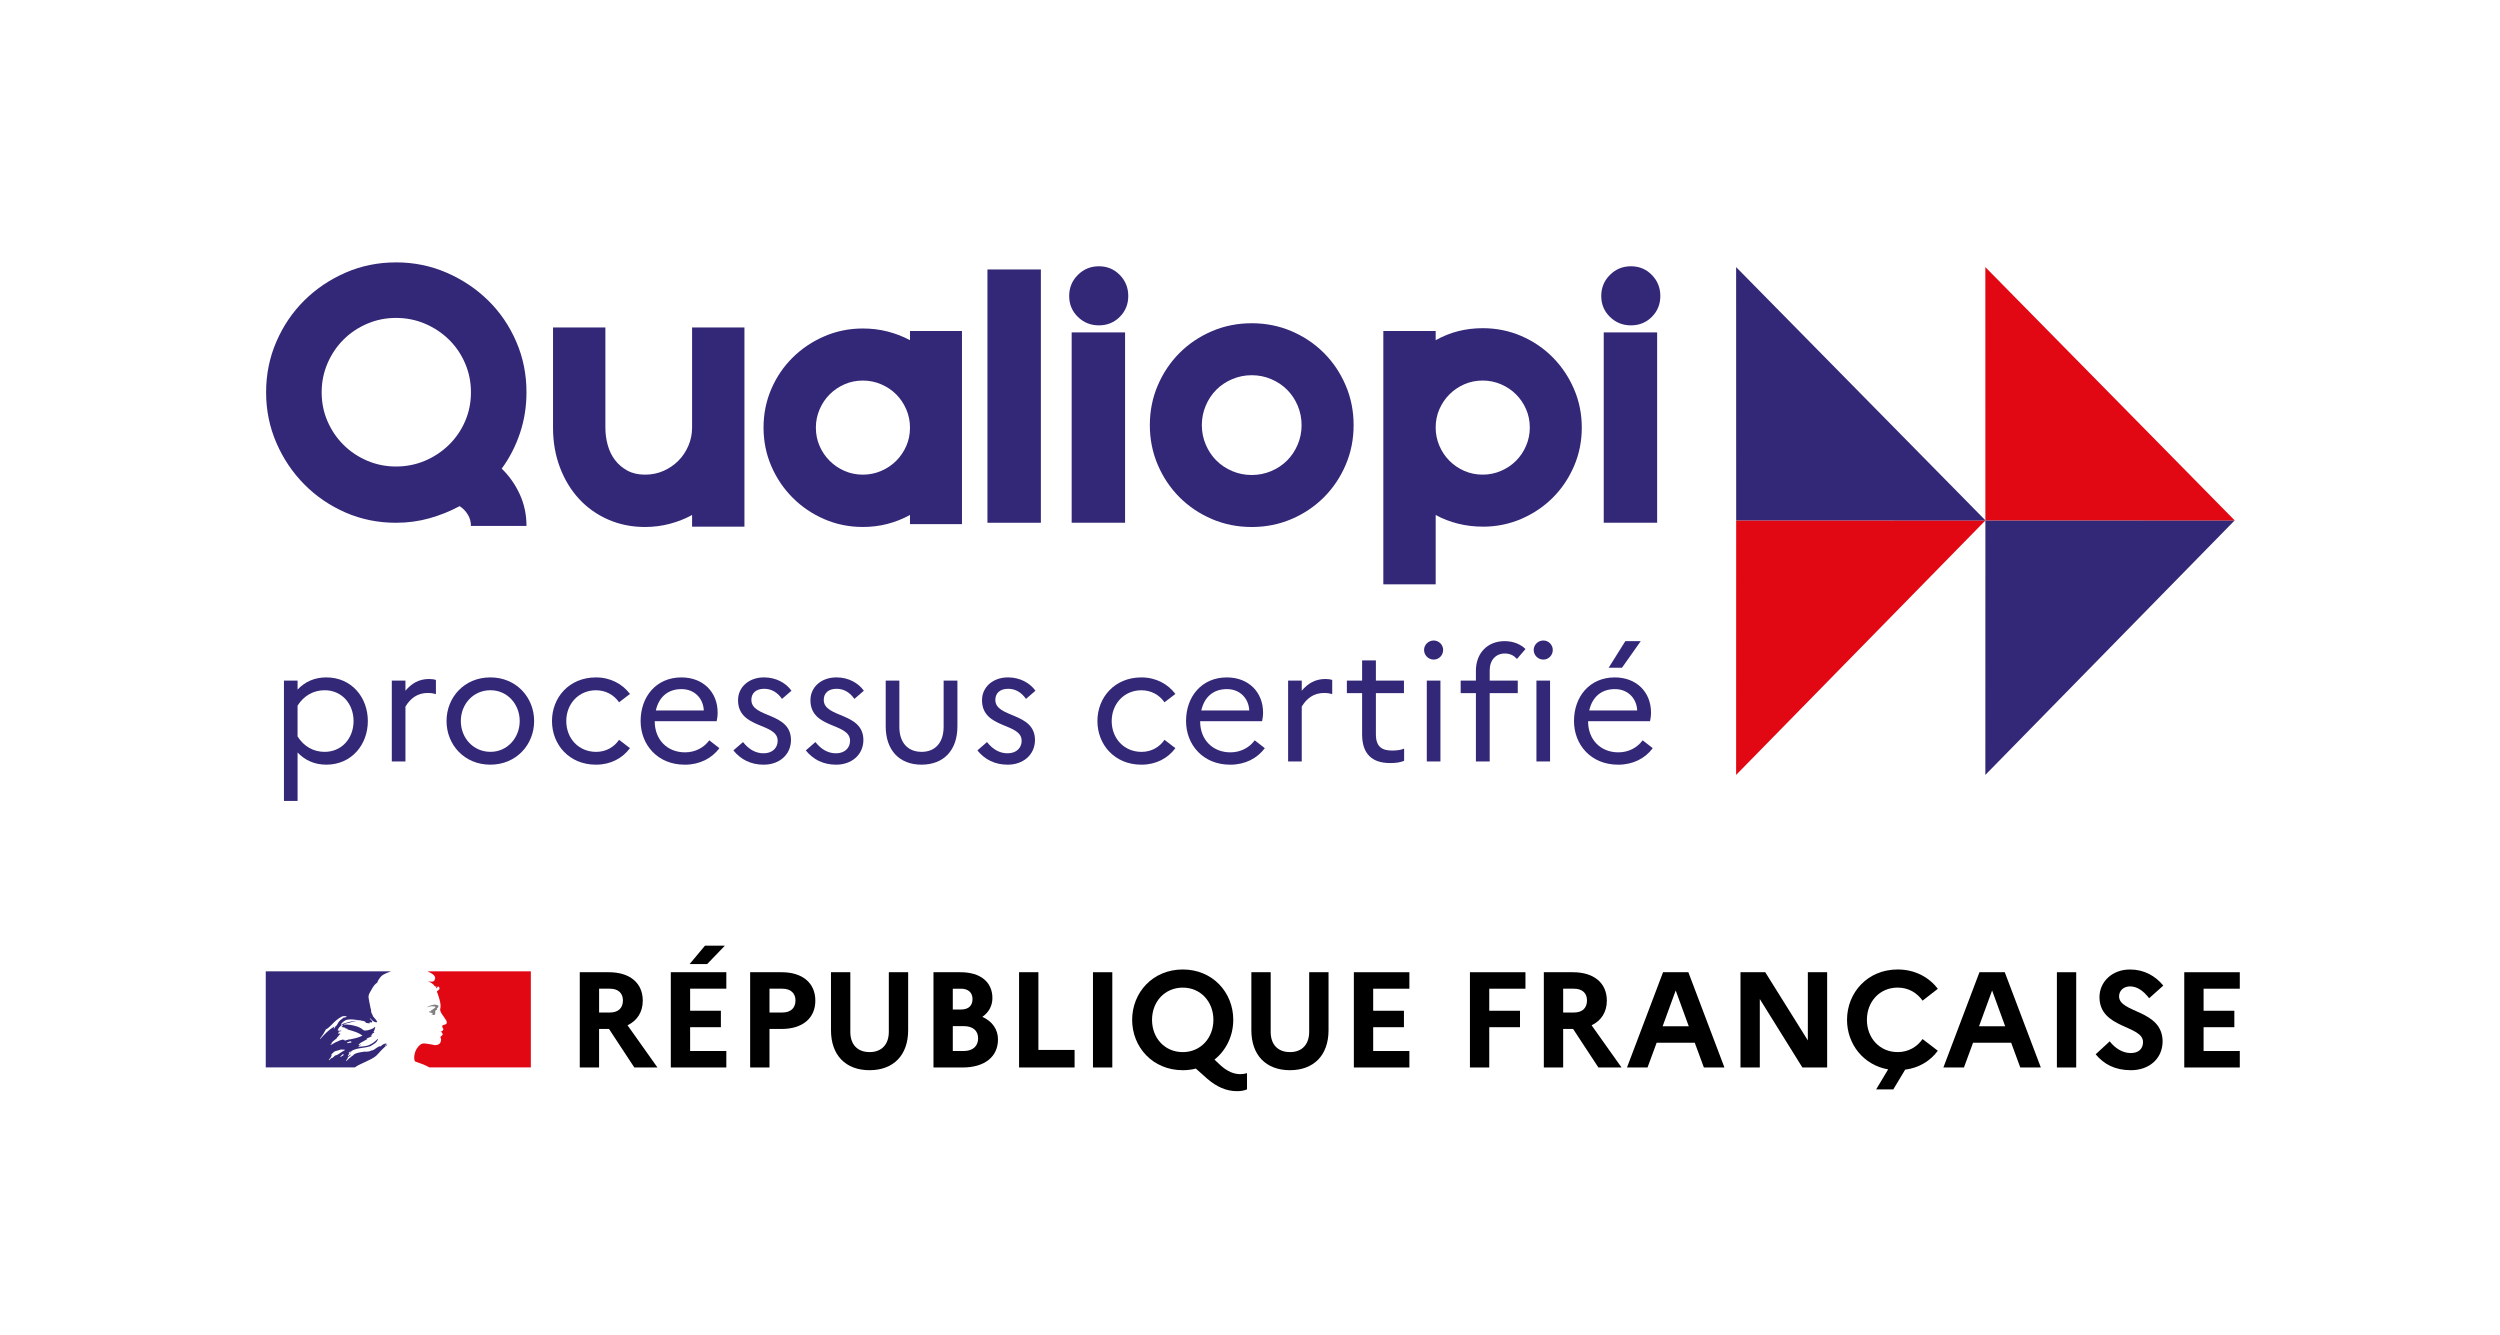 <?xml version="1.0" encoding="UTF-8"?>
<svg id="Texte_-_Vector" data-name="Texte - Vector" xmlns="http://www.w3.org/2000/svg" version="1.1" viewBox="0 0 151.932 81.109">
  <path d="M21.37,64.132s.003,0,.005-.002c.016-.008.03-.017.043-.027-.002-.001-.004-.001-.005-.002-.015.011-.028.021-.043.031" fill="#293173" stroke-width="0"/>
  <path d="M23.51,63.419s-.01.008-.016.012c.009-.001.016-.003.016-.012" fill="#293173" stroke-width="0"/>
  <rect x="16.113" y="16.245" width="119.706" height="30.957" fill="none" stroke-width="0"/>
  <path d="M23.519,63.437s-.01.007-.015.011c.008-.001.015-.003.015-.011" fill="#293173" stroke-width="0"/>
  <g>
    <path d="M17.256,41.362h.829v.546c.448-.478,1.034-.741,1.745-.741,1.541,0,2.525,1.219,2.525,2.652s-.985,2.652-2.525,2.652c-.712,0-1.297-.264-1.745-.741v2.944h-.829v-7.312ZM19.732,45.692c1.043,0,1.755-.829,1.755-1.872s-.712-1.872-1.755-1.872c-.682,0-1.268.331-1.648.936v1.872c.38.605.965.937,1.648.937Z" fill="#332878" stroke-width="0"/>
    <path d="M23.811,41.362h.829v.614c.361-.429.809-.712,1.433-.712.156,0,.302.02.419.059v.858c-.146-.039-.292-.068-.487-.068-.644,0-1.063.331-1.365.828v3.335h-.829v-4.914Z" fill="#332878" stroke-width="0"/>
    <path d="M32.461,43.819c0,1.434-1.082,2.652-2.662,2.652-1.589,0-2.662-1.219-2.662-2.652s1.073-2.652,2.662-2.652c1.58,0,2.662,1.219,2.662,2.652ZM31.584,43.819c0-1.023-.751-1.872-1.774-1.872-1.053,0-1.804.849-1.804,1.872s.751,1.872,1.804,1.872c1.024,0,1.774-.858,1.774-1.872Z" fill="#332878" stroke-width="0"/>
    <path d="M37.622,44.96l.663.507c-.458.614-1.17,1.005-2.067,1.005-1.628,0-2.672-1.219-2.672-2.652s1.043-2.652,2.672-2.652c.887,0,1.609.4,2.067,1.005l-.663.507c-.302-.439-.8-.731-1.404-.731-1.053,0-1.804.829-1.804,1.872,0,1.053.751,1.872,1.814,1.872.604,0,1.092-.293,1.394-.731Z" fill="#332878" stroke-width="0"/>
    <path d="M41.613,46.472c-1.658,0-2.681-1.219-2.681-2.652,0-1.492.956-2.652,2.477-2.652,1.336,0,2.204.907,2.204,2.136,0,.194-.029.39-.058.526h-3.764v.02c0,1.082.741,1.872,1.843,1.872.624,0,1.15-.293,1.472-.731l.614.477c-.458.614-1.19,1.005-2.106,1.005ZM39.857,43.176h2.915c-.029-.712-.546-1.297-1.355-1.297-.8,0-1.365.448-1.56,1.297Z" fill="#332878" stroke-width="0"/>
    <path d="M45.155,45.097c.341.429.751.683,1.248.683.546,0,.858-.332.858-.761,0-1.111-2.408-.702-2.408-2.467,0-.79.653-1.385,1.58-1.385.721,0,1.326.332,1.667.81l-.575.497c-.273-.39-.634-.614-1.082-.614-.507,0-.78.273-.78.673,0,1.121,2.408.731,2.408,2.447-.01.917-.741,1.492-1.658,1.492-.78,0-1.394-.312-1.843-.868l.585-.507Z" fill="#332878" stroke-width="0"/>
    <path d="M49.554,45.097c.341.429.751.683,1.248.683.546,0,.858-.332.858-.761,0-1.111-2.408-.702-2.408-2.467,0-.79.653-1.385,1.58-1.385.721,0,1.326.332,1.667.81l-.575.497c-.273-.39-.634-.614-1.082-.614-.507,0-.78.273-.78.673,0,1.121,2.409.731,2.409,2.447-.01.917-.741,1.492-1.658,1.492-.78,0-1.394-.312-1.843-.868l.585-.507Z" fill="#332878" stroke-width="0"/>
    <path d="M57.347,41.362h.838v2.778c0,1.473-.848,2.331-2.184,2.331-1.326,0-2.174-.858-2.174-2.331v-2.778h.829v2.808c0,.966.517,1.522,1.355,1.522.819,0,1.336-.556,1.336-1.522v-2.808Z" fill="#332878" stroke-width="0"/>
    <path d="M59.982,45.097c.341.429.751.683,1.248.683.546,0,.858-.332.858-.761,0-1.111-2.408-.702-2.408-2.467,0-.79.653-1.385,1.58-1.385.721,0,1.326.332,1.667.81l-.575.497c-.273-.39-.634-.614-1.082-.614-.507,0-.78.273-.78.673,0,1.121,2.409.731,2.409,2.447-.01.917-.741,1.492-1.658,1.492-.78,0-1.394-.312-1.843-.868l.585-.507Z" fill="#332878" stroke-width="0"/>
    <path d="M70.769,44.96l.663.507c-.458.614-1.17,1.005-2.067,1.005-1.628,0-2.672-1.219-2.672-2.652s1.043-2.652,2.672-2.652c.887,0,1.609.4,2.067,1.005l-.663.507c-.302-.439-.8-.731-1.404-.731-1.053,0-1.804.829-1.804,1.872,0,1.053.751,1.872,1.814,1.872.605,0,1.092-.293,1.394-.731Z" fill="#332878" stroke-width="0"/>
    <path d="M74.76,46.472c-1.658,0-2.681-1.219-2.681-2.652,0-1.492.956-2.652,2.477-2.652,1.336,0,2.204.907,2.204,2.136,0,.194-.029.39-.059.526h-3.764v.02c0,1.082.741,1.872,1.843,1.872.624,0,1.151-.293,1.473-.731l.614.477c-.458.614-1.19,1.005-2.106,1.005ZM73.005,43.176h2.915c-.029-.712-.546-1.297-1.355-1.297-.8,0-1.365.448-1.56,1.297Z" fill="#332878" stroke-width="0"/>
    <path d="M78.282,41.362h.829v.614c.361-.429.809-.712,1.433-.712.156,0,.302.02.419.059v.858c-.146-.039-.292-.068-.487-.068-.644,0-1.063.331-1.365.828v3.335h-.829v-4.914Z" fill="#332878" stroke-width="0"/>
    <path d="M82.779,42.123h-.926v-.761h.926v-1.229h.838v1.229h1.706v.761h-1.706v2.506c0,.77.39.984.985.984.322,0,.546-.039.731-.117v.741c-.234.098-.497.137-.848.137-1.092,0-1.706-.546-1.706-1.745v-2.506Z" fill="#332878" stroke-width="0"/>
    <path d="M86.544,39.5c0-.312.263-.575.585-.575s.575.263.575.575c0,.321-.253.585-.575.585s-.585-.264-.585-.585ZM86.71,41.362h.829v4.914h-.829v-4.914Z" fill="#332878" stroke-width="0"/>
    <path d="M89.695,41.362v-.604c0-1.053.692-1.794,1.745-1.794.546,0,.975.194,1.268.478l-.517.604c-.176-.195-.4-.331-.741-.331-.536,0-.917.39-.917,1.023v.624h1.706v.761h-1.706v4.153h-.838v-4.153h-.926v-.761h.926Z" fill="#332878" stroke-width="0"/>
    <path d="M93.207,39.5c0-.312.263-.575.585-.575s.575.263.575.575c0,.321-.254.585-.575.585s-.585-.264-.585-.585ZM93.373,41.362h.829v4.914h-.829v-4.914Z" fill="#332878" stroke-width="0"/>
    <path d="M98.337,46.472c-1.658,0-2.681-1.219-2.681-2.652,0-1.492.956-2.652,2.477-2.652,1.336,0,2.204.907,2.204,2.136,0,.194-.029.39-.059.526h-3.764v.02c0,1.082.741,1.872,1.843,1.872.624,0,1.15-.293,1.472-.731l.614.477c-.458.614-1.19,1.005-2.106,1.005ZM96.582,43.176h2.915c-.029-.712-.546-1.297-1.355-1.297-.8,0-1.365.448-1.56,1.297ZM97.762,40.582l1.014-1.618h.936l-1.141,1.618h-.809Z" fill="#332878" stroke-width="0"/>
  </g>
  <polygon points="105.512 31.625 120.663 31.626 105.509 47.093 105.512 31.625" fill="#e10814" stroke-width="0"/>
  <polygon points="105.512 31.625 120.667 31.63 105.509 16.233 105.512 31.625" fill="#332878" stroke-width="0"/>
  <polygon points="120.657 31.625 135.808 31.626 120.655 47.093 120.657 31.625" fill="#332878" stroke-width="0"/>
  <polygon points="120.657 31.625 135.812 31.63 120.655 16.233 120.657 31.625" fill="#e10814" stroke-width="0"/>
  <path d="M22.843,64.183c.062-.062.126-.13.188-.197h0c.117-.133.233-.26.368-.375.041-.039.081-.07.12-.097.011-.012.011-.032.021-.045-.054.022-.087.066-.144.089-.01,0-.021-.011-.01-.023.039-.029.079-.059.118-.089h-.009c-.01,0-.01-.01-.01-.021-.143-.021-.254.077-.353.166-.023.011-.044-.012-.055-.012-.165.056-.287.199-.453.266v-.024c-.066.024-.131.064-.198.078-.1.022-.188.012-.277.012-.133.013-.267.041-.401.071l-.012.003c-.071.019-.139.045-.205.082-.003.001-.006.002-.008.004-.006.008-.01.014-.015.021-.025.024-.045.05-.076.065-.067.035-.123.095-.183.145-.005.004-.011.005-.018.006-.059.056-.118.114-.177.17-.005.004-.022.006-.035.004h.001s.004-.008.006-.012c.009-.017.02-.031.029-.046.01-.019.022-.035.033-.053.013-.022.03-.045.047-.066.004-.006.003-.012,0-.014-.004-.005-.01-.007-.017-.007.056-.053.122-.099.186-.138v-.002c-.009.003-.019-.003-.013-.011.007-.011.013-.022.017-.03.003-.003.004-.007.004-.01l-.008-.01c-.019.013-.037.023-.053.037-.026.023-.046.072-.086.072-.002,0-.01,0-.017-.003-.005-.001-.009-.002-.011-.004l.002-.002s.001-.002.001-.003c0,0,0-.002,0-.003.002-.004.003-.007.006-.011.002-.002.004-.006.006-.01,0-.002.003-.005.004-.007.002-.004.004-.009.008-.014.002-.003.004-.007.006-.011.005-.009.009-.016.014-.023.002-.004.004-.008.007-.012.004-.008.007-.014.011-.022.006-.008-.001-.016-.008-.019.021-.026.046-.049.075-.065h-.003c.042-.022.086-.048.127-.072.005-.004.012-.011.019-.015-.064.021-.12.05-.175.087,0,0-.015.006-.018.01,0,0-.013.005-.028-.01-.002-.002-.003-.005-.003-.009.011-.022.045-.033.067-.055.011,0,.021,0,.021.011.353-.275.838-.21,1.246-.354.034-.021.067-.044.1-.065.056-.022.1-.077.166-.11.088-.066.154-.144.187-.254,0-.012-.01-.022-.01-.022-.144.154-.31.276-.487.364-.231.121-.485.1-.728.133.012-.023.033-.023.056-.023,0-.032.021-.044.043-.066h.034c.01,0,.01-.022.022-.022.023,0,.055-.012.044-.012-.033-.044-.1.033-.155,0,.022-.021.012-.056.033-.065h.045c0-.023.021-.045.021-.045.167-.099.321-.177.475-.265-.033,0-.055.033-.088.011.022,0,0-.033.022-.033.122-.033.22-.099.342-.144-.044,0-.077.033-.122,0,.023-.011.034-.032.067-.032v-.033c0-.012.011-.012.022-.012-.011,0-.022-.011-.022-.011.011-.023.044-.011.066-.033-.011,0-.033,0-.033-.011.033-.044.089-.055.143-.066-.01-.022-.043,0-.043-.022,0-.01.01-.01.022-.01h-.022c-.023-.011-.011-.034-.011-.044.065-.077.065-.178.098-.266-.01,0-.021,0-.021-.012-.11.122-.287.166-.453.21h-.055c-.056.022-.133.022-.187-.01-.045-.023-.067-.056-.111-.089-.089-.055-.176-.1-.276-.133-.275-.088-.562-.133-.849-.121.121-.066.255-.072.385-.111.189-.054.364-.121.564-.109-.034-.012-.078,0-.111,0-.155-.012-.309.032-.474.065-.11.023-.209.067-.32.089-.066.022-.099.088-.176.078v-.034c.11-.133.243-.264.418-.275.199-.033.386,0,.584.022.144.011.276.044.419.078.056,0,.067.087.111.099.066.022.132,0,.199.045,0-.022-.012-.045,0-.066.044-.044.099.01.143-.011.088-.057-.078-.154-.122-.232,0-.011.012-.022.012-.022.088.077.154.165.265.221.054.021.187.054.165-.011-.055-.122-.165-.221-.254-.332v-.044c-.022,0-.022-.011-.033-.022v-.045c-.044-.022-.033-.065-.055-.099-.033-.057-.011-.133-.033-.199-.023-.066-.033-.121-.044-.188-.033-.188-.077-.353-.1-.529-.021-.21.121-.375.221-.563.077-.131.166-.264.31-.353.033-.133.121-.242.207-.353.09-.107.237-.173.342-.22.155-.069.293-.112.293-.112h-7.621v5.838h5.411c.21-.15.42-.222.713-.367.139-.067.456-.213.563-.32M21.146,63.392c-.023,0-.066.012-.055-.011.009-.056.089-.056.132-.077.021-.011.055-.033.078-.022.021.034.054.022.077.044-.067.066-.154.033-.232.066M19.457,63.149s-.011-.012-.011-.022c.144-.186.254-.364.354-.561.142-.079.262-.191.375-.311.186-.197.386-.374.618-.484.088-.034.198-.023.286.01-.032.044-.088.034-.132.067-.011,0-.021,0-.034-.011.013-.013.013-.022.013-.033-.112.121-.266.177-.354.318-.066.111-.11.254-.254.287-.044.012.011-.033-.01-.021-.343.209-.585.463-.851.762M20.373,62.421c-.011.022-.022.024-.033.045-.011.02-.022.032-.044.043-.011,0-.022,0-.022-.011.011-.044.044-.089.088-.099.011,0,.011.01.011.021M20.886,64.073c-.005.014-.017.023-.028.033.014.003.025.008.014.018-.024.023-.049.047-.083.058-.003.001-.009.002-.017.003-.013.012-.026.025-.041.038-.012.012-.073.003-.054-.013.027-.025.053-.053.081-.077.015-.016.031-.028.046-.044.007-.01.014-.019.023-.024.01-.007.068-.012.059.009M20.689,63.983s-.002.001-.003.002c-.041.028-.082.059-.125.083-.047.028-.097.048-.146.072,0-.001,0-.002-.002-.003-.003-.005-.011-.008-.019-.004-.041.022-.077.052-.11.084-.006.005-.011.01-.015.015h0s-.001.002-.001.002c-.005.005-.011.011-.016.015l-.002.002s0,.002,0,.002c-.008.008-.016.016-.023.025-.006.006-.008.01-.015.016-.007.004-.026.004-.024-.009v-.002c-.007.003-.013.007-.02.011-.006.002-.012.006-.018.01-.002,0-.004-.002-.006,0-.003,0-.006,0-.008.002-.014.011-.028.021-.04.034-.024.021-.045.043-.065.066,0,.001-.002.001-.002.001,0,0,0,.003-.002.004l-.004.005s-.002.002-.003.004v.002s-.005.008-.008.011h0s-.006.005-.01.005c-.001-.002-.003-.004-.004-.006l-.003-.006c-.004-.006-.007-.013-.01-.019h0s-.002-.004-.003-.005c.012-.013.024-.027.035-.041l.003-.002s.007-.009.011-.014l.018-.024s.005-.005.007-.008c.012-.017.024-.032.035-.047,0,0,0-.001.002-.001.001-.003.003-.005.004-.008.006-.008.01-.016.015-.023.004-.007.008-.014.012-.021v-.002l.002-.002.002-.004c.004-.01.008-.017.011-.026,0-.001.001-.002.001-.003.001-.002.002-.006.002-.008.002-.004.003-.008.004-.013v-.002s.003-.01.004-.016c0-.003-.001-.005-.002-.008.012-.021.028-.04.044-.061-.002.001-.004.002-.004.002-.016.013-.027.026-.042.038-.011.008-.034-.006-.02-.017.01-.009.018-.017.025-.023.001,0,.001-.001.001-.001.019-.019.036-.041.057-.057.013-.009.023-.018.034-.025l.005-.005c.008-.01.016-.019.024-.028t0-.002c.106-.101.285-.096.423-.161.056-.021.121.011.176,0,.034,0,.067,0,.101.023-.101.053-.192.115-.282.172M20.914,63.215c-.01-.011.034,0,.045-.021h-.089c-.01,0-.01-.012-.01-.023-.055.012-.122.033-.176.044-.078.022-.144.078-.232.101-.122.043-.222.143-.353.186-.011,0-.011-.011-.011-.021.011-.035.055-.045.077-.078,0-.012,0-.023-.012-.023.089-.121.21-.186.321-.287v-.032c.033-.045.088-.067.11-.121.011-.034.056-.078.11-.101-.01-.011-.033-.011-.033-.032-.044,0-.088.021-.132-.012.021-.02.044-.031.07-.039-.01-.002-.019-.007-.026-.017-.011-.021.022-.046.055-.054.045-.012.1-.012.133-.045-.077-.012-.166.021-.243-.022.055-.143.142-.264.276-.331.011,0,.033,0,.033.012,0,.056-.033.1-.089.109.089.024.176.024.266.067-.012.022-.033.01-.045.01.056.034.121.012.177.056-.035.033-.067,0-.099,0,.342.1.706.178.993.398-.243.121-.497.176-.761.23-.034,0-.056,0-.088-.011,0,.011,0,.034-.012.034-.044,0-.077,0-.11.021-.043.022-.11.033-.144,0" fill="#332878" stroke-width="0"/>
  <path d="M32.261,59.032h-6.281s.012.002.059.027c.051.027.118.062.16.084.08.043.159.096.21.178.022.031.055.099.033.143-.023.055-.033.143-.088.166-.067.033-.155.033-.233.022-.044,0-.087-.012-.131-.022.165.066.319.143.429.298.012.022.056.033.1.033.011,0,.011.022.011.033-.022.021-.044.032-.034.065h.034c.055-.022.045-.132.122-.099.054.033.077.109.044.166-.044.044-.089.077-.133.109-.011.022-.011.056,0,.077.033.044.044.088.055.132.034.078.044.166.078.243.044.166.088.331.077.497,0,.088-.044.165-.011.254.022.088.077.154.121.231.044.066.089.11.121.176.067.111.189.221.133.354-.033.077-.154.065-.231.109-.067.056-.013.144.021.199.056.099-.066.166-.143.198.022.032.066.021.077.045.011.054.066.088.032.143-.043.066-.175.099-.109.197.044.078.015.164-.011.244-.033.1-.121.144-.198.165-.067.022-.144.022-.21.011-.023-.011-.044-.021-.067-.021-.187-.023-.375-.077-.562-.077-.056.011-.111.023-.156.044-.049.037-.093.076-.131.118l-.002.002c-.008.009-.017.017-.024.026-.005.006-.01.011-.014.017-.003.004-.006.008-.01.012-.032.04-.061.083-.087.126-.002.004-.003.006-.005.01-.003.004-.005.01-.009.016-.035.066-.064.135-.084.202-.074.253-.041.47.011.522.016.014.364.122.607.23.115.052.194.091.261.132h6.167v-5.838Z" fill="#e10814" stroke-width="0"/>
  <path d="M26.355,61.162c.044.011.11.011.11.033-.022.088-.154.11-.22.198h-.034c-.033.023-.022.078-.055.078-.033-.012-.067,0-.099.01.044.045.099.077.165.067.011,0,.033.021.033.044,0,0,.011,0,.023-.011.011,0,.021,0,.021.011v.044c-.033.044-.088.022-.131.033.087.022.176.022.253,0,.066-.022,0-.133.044-.189-.022,0,0-.032-.022-.032.022-.022.044-.056.066-.066.023,0,.056-.011.067-.034,0-.021-.044-.032-.034-.054.067-.044.121-.11.099-.177-.011-.033-.099-.033-.154-.056-.055-.021-.121,0-.188.012-.054,0-.11.033-.165.044-.077.021-.143.066-.21.109.077-.032.155-.043.244-.065.065,0,.122-.017.187,0" fill="gray" stroke-width="0"/>
  <g>
    <path d="M35.234,59.085h1.77c1.274,0,2.059.653,2.059,1.728,0,.694-.339,1.216-.926,1.497l1.819,2.564h-1.406l-1.538-2.341h-.604v2.341h-1.174v-5.789ZM36.409,60.086v1.447h.662c.496,0,.786-.265.786-.736,0-.439-.289-.711-.786-.711h-.662Z" fill="#000" stroke-width="0"/>
    <path d="M40.767,59.085h3.374v1.001h-2.2v1.34h1.869v1h-1.869v1.447h2.2v1.001h-3.374v-5.789ZM41.909,58.589l.934-1.117h1.208l-1.075,1.117h-1.067Z" fill="#000" stroke-width="0"/>
    <path d="M45.589,59.085h1.91c1.274,0,2.051.653,2.051,1.728,0,1.066-.778,1.72-2.051,1.72h-.736v2.341h-1.175v-5.789ZM46.764,60.086v1.447h.786c.496,0,.794-.265.794-.736,0-.439-.298-.711-.794-.711h-.786Z" fill="#000" stroke-width="0"/>
    <path d="M54.017,59.085h1.174v3.523c0,1.521-.893,2.431-2.349,2.431-1.447,0-2.341-.909-2.341-2.431v-3.523h1.175v3.622c0,.777.438,1.232,1.174,1.232.72,0,1.166-.455,1.166-1.232v-3.622Z" fill="#000" stroke-width="0"/>
    <path d="M56.73,59.085h1.646c1.207,0,1.935.596,1.935,1.571,0,.463-.215.868-.612,1.142.612.272.951.769.951,1.372,0,1.059-.819,1.704-2.15,1.704h-1.77v-5.789ZM57.904,60.086v1.265h.496c.447,0,.703-.223.703-.637,0-.389-.256-.628-.703-.628h-.496ZM57.904,62.36v1.513h.662c.546,0,.877-.289.877-.769s-.331-.744-.877-.744h-.662Z" fill="#000" stroke-width="0"/>
    <path d="M61.932,59.085h1.174v4.723h2.2v1.066h-3.374v-5.789Z" fill="#000" stroke-width="0"/>
    <path d="M66.423,59.085h1.175v5.789h-1.175v-5.789Z" fill="#000" stroke-width="0"/>
    <path d="M75.371,65.279c.124,0,.289-.017.413-.066v.992c-.19.075-.356.108-.612.108-.645,0-1.241-.265-1.811-.762l-.686-.611c-.248.066-.513.099-.794.099-1.828,0-3.077-1.405-3.077-3.06s1.249-3.061,3.077-3.061,3.068,1.406,3.068,3.061c0,.968-.43,1.853-1.141,2.415l.347.331c.447.405.844.554,1.216.554ZM73.742,61.98c0-1.108-.777-1.96-1.861-1.96-1.092,0-1.869.852-1.869,1.96s.777,1.96,1.869,1.96c1.083,0,1.861-.852,1.861-1.96Z" fill="#000" stroke-width="0"/>
    <path d="M79.565,59.085h1.174v3.523c0,1.521-.893,2.431-2.349,2.431-1.447,0-2.341-.909-2.341-2.431v-3.523h1.174v3.622c0,.777.438,1.232,1.174,1.232.72,0,1.166-.455,1.166-1.232v-3.622Z" fill="#000" stroke-width="0"/>
    <path d="M82.278,59.085h3.374v1.001h-2.2v1.34h1.869v1h-1.869v1.447h2.2v1.001h-3.374v-5.789Z" fill="#000" stroke-width="0"/>
    <path d="M89.332,59.085h3.374v1.001h-2.2v1.34h1.869v1h-1.869v2.448h-1.174v-5.789Z" fill="#000" stroke-width="0"/>
    <path d="M93.823,59.085h1.77c1.274,0,2.059.653,2.059,1.728,0,.694-.339,1.216-.926,1.497l1.82,2.564h-1.406l-1.538-2.341h-.604v2.341h-1.175v-5.789ZM94.998,60.086v1.447h.662c.496,0,.786-.265.786-.736,0-.439-.289-.711-.786-.711h-.662Z" fill="#000" stroke-width="0"/>
    <path d="M101.068,59.085h1.538l2.192,5.789h-1.249l-.554-1.505h-2.316l-.554,1.505h-1.249l2.192-5.789ZM102.631,62.368l-.794-2.175-.794,2.175h1.588Z" fill="#000" stroke-width="0"/>
    <path d="M105.774,59.085h1.505l2.588,4.144v-4.144h1.174v5.789h-1.505l-2.588-4.16v4.16h-1.174v-5.789Z" fill="#000" stroke-width="0"/>
    <path d="M116.84,63.146l.926.711c-.447.612-1.141,1.042-1.985,1.15l-.72,1.198h-1.042l.728-1.215c-1.505-.265-2.498-1.539-2.498-3.011,0-1.654,1.249-3.061,3.077-3.061,1.05,0,1.911.472,2.44,1.175l-.926.72c-.331-.472-.852-.794-1.514-.794-1.092,0-1.869.852-1.869,1.96s.777,1.96,1.869,1.96c.662,0,1.183-.322,1.514-.794Z" fill="#000" stroke-width="0"/>
    <path d="M120.297,59.085h1.538l2.192,5.789h-1.249l-.554-1.505h-2.316l-.554,1.505h-1.249l2.192-5.789ZM121.86,62.368l-.794-2.175-.794,2.175h1.588Z" fill="#000" stroke-width="0"/>
    <path d="M125.003,59.085h1.174v5.789h-1.174v-5.789Z" fill="#000" stroke-width="0"/>
    <path d="M128.212,63.286c.347.446.811.711,1.282.711.463,0,.744-.248.744-.67,0-1.033-2.647-.802-2.647-2.728,0-.918.753-1.68,1.853-1.68.868,0,1.538.39,2.026.977l-.86.769c-.339-.438-.72-.719-1.158-.719-.405,0-.67.265-.67.603,0,1.033,2.646.794,2.646,2.754-.016,1.075-.86,1.736-1.919,1.736-.976,0-1.638-.355-2.15-.967l.852-.786Z" fill="#000" stroke-width="0"/>
    <path d="M132.744,59.085h3.374v1.001h-2.2v1.34h1.869v1h-1.869v1.447h2.2v1.001h-3.374v-5.789Z" fill="#000" stroke-width="0"/>
  </g>
  <g>
    <path d="M24.063,15.945c1.089,0,2.114.208,3.075.624.96.416,1.802.978,2.526,1.688.724.709,1.294,1.545,1.709,2.505.416.96.623,1.985.623,3.074,0,.875-.133,1.706-.398,2.494-.265.788-.634,1.505-1.107,2.15.459.444.824.964,1.097,1.559.272.595.408,1.236.408,1.924h-3.376c0-.258-.064-.49-.193-.698-.129-.208-.294-.377-.494-.506-.588.316-1.204.562-1.849.742-.645.179-1.319.269-2.021.269-1.09,0-2.111-.208-3.064-.623-.953-.416-1.788-.985-2.505-1.71-.717-.724-1.283-1.566-1.698-2.526-.416-.96-.624-1.984-.624-3.074s.208-2.114.624-3.074c.416-.96.981-1.796,1.698-2.505.717-.71,1.551-1.271,2.505-1.688.953-.416,1.974-.624,3.064-.624ZM19.548,23.836c0,.631.118,1.219.355,1.763.237.545.559,1.022.968,1.43.408.409.889.731,1.44.968.552.236,1.136.354,1.752.354.631,0,1.222-.118,1.774-.354.552-.236,1.035-.559,1.451-.968.416-.408.742-.885.978-1.43.236-.544.355-1.132.355-1.763,0-.616-.118-1.2-.355-1.752-.236-.552-.563-1.032-.978-1.44-.416-.409-.9-.731-1.451-.968-.552-.236-1.143-.355-1.774-.355-.616,0-1.201.118-1.752.355-.552.236-1.032.559-1.44.968-.409.408-.731.889-.968,1.44-.236.552-.355,1.136-.355,1.752Z" fill="#332878" stroke-width="0"/>
    <path d="M39.199,32.027c-.803,0-1.548-.15-2.236-.451s-1.279-.721-1.774-1.258-.881-1.175-1.161-1.914c-.279-.737-.419-1.544-.419-2.418v-6.085h3.182v6.085c0,.358.046.709.14,1.053.093.345.24.649.441.914.201.266.452.48.753.646.301.165.659.247,1.075.247.401,0,.774-.075,1.118-.226s.645-.356.903-.613.462-.562.613-.913c.15-.352.226-.721.226-1.107v-6.085h3.182v12.104h-3.182v-.709c-.416.229-.867.408-1.355.537-.488.129-.989.193-1.505.193Z" fill="#332878" stroke-width="0"/>
    <path d="M55.302,20.116h3.16v11.739h-3.16v-.559c-.889.486-1.842.73-2.859.73-.832,0-1.613-.157-2.343-.473-.731-.315-1.373-.749-1.924-1.301s-.986-1.193-1.301-1.925c-.315-.73-.473-1.512-.473-2.343s.158-1.613.473-2.344c.315-.731.749-1.369,1.301-1.913.552-.545,1.193-.975,1.924-1.29.731-.315,1.512-.474,2.343-.474.516,0,1.014.061,1.494.183.48.122.935.298,1.365.527v-.56ZM52.443,28.846c.387,0,.756-.075,1.107-.226.351-.15.656-.356.914-.613.258-.258.462-.559.613-.902.15-.345.226-.717.226-1.118,0-.388-.075-.756-.226-1.107-.151-.352-.355-.656-.613-.914-.258-.258-.563-.462-.914-.612-.351-.15-.72-.226-1.107-.226-.401,0-.774.075-1.118.226s-.645.354-.903.612c-.258.258-.462.562-.613.914-.151.351-.226.72-.226,1.107,0,.401.075.773.226,1.118.15.344.355.645.613.902.258.258.559.463.903.613s.717.226,1.118.226Z" fill="#332878" stroke-width="0"/>
    <path d="M63.257,16.376v15.394h-3.247v-15.394h3.247Z" fill="#332878" stroke-width="0"/>
    <path d="M66.783,16.182c.502,0,.925.176,1.269.527.344.352.516.777.516,1.279s-.172.924-.516,1.269c-.344.344-.767.516-1.269.516s-.928-.172-1.279-.516c-.352-.345-.527-.767-.527-1.269s.175-.928.527-1.279c.351-.352.777-.527,1.279-.527ZM67.922,20.202h.452v11.567h-3.246v-11.567h2.795Z" fill="#332878" stroke-width="0"/>
    <path d="M76.071,19.644c.86,0,1.666.161,2.419.483.753.323,1.408.764,1.967,1.322.559.559,1,1.215,1.322,1.968.323.752.484,1.559.484,2.419s-.161,1.666-.484,2.418c-.322.753-.763,1.408-1.322,1.968-.559.559-1.215,1-1.967,1.322s-1.559.483-2.419.483-1.666-.161-2.419-.483c-.753-.322-1.408-.764-1.967-1.322-.559-.559-1-1.215-1.322-1.968-.322-.752-.484-1.559-.484-2.418s.161-1.667.484-2.419c.323-.753.763-1.408,1.322-1.968.559-.559,1.215-.999,1.967-1.322.752-.322,1.559-.483,2.419-.483ZM76.071,28.867c.416,0,.81-.079,1.182-.236.372-.158.695-.373.967-.645.272-.272.487-.595.645-.968.158-.372.236-.767.236-1.182s-.079-.81-.236-1.183c-.158-.373-.373-.695-.645-.968-.272-.273-.595-.487-.967-.645-.373-.158-.767-.237-1.182-.237s-.81.079-1.183.237c-.373.157-.695.372-.967.645-.273.272-.488.595-.645.968-.158.373-.237.767-.237,1.183s.079.81.237,1.182c.157.373.373.696.645.968.272.272.595.487.967.645.373.157.767.236,1.183.236Z" fill="#332878" stroke-width="0"/>
    <path d="M90.11,32.006c-.516,0-1.018-.06-1.505-.183-.487-.121-.939-.297-1.354-.526v4.214h-3.182v-15.395h3.182v.56c.86-.487,1.813-.731,2.859-.731.831,0,1.613.158,2.343.474s1.369.749,1.914,1.301c.544.552.975,1.192,1.29,1.924.315.73.473,1.513.473,2.344s-.158,1.612-.473,2.343c-.315.731-.745,1.369-1.29,1.914-.545.545-1.183.975-1.914,1.29-.731.314-1.512.473-2.343.473ZM90.11,23.127c-.401,0-.774.075-1.118.226-.344.15-.645.354-.903.612-.258.258-.462.56-.613.903-.151.344-.226.717-.226,1.118,0,.387.075.756.226,1.107.15.351.355.655.613.913.258.258.559.463.903.613.344.15.716.226,1.118.226.387,0,.756-.075,1.107-.226.351-.15.656-.356.914-.613.258-.258.462-.562.613-.913.151-.352.226-.721.226-1.107,0-.401-.075-.774-.226-1.118-.15-.344-.355-.646-.613-.903-.258-.258-.563-.462-.914-.612-.351-.15-.72-.226-1.107-.226Z" fill="#332878" stroke-width="0"/>
    <path d="M99.118,16.182c.502,0,.925.176,1.269.527.344.352.516.777.516,1.279s-.172.924-.516,1.269c-.344.344-.767.516-1.269.516s-.928-.172-1.279-.516c-.351-.345-.527-.767-.527-1.269s.175-.928.527-1.279c.351-.352.777-.527,1.279-.527ZM100.258,20.202h.451v11.567h-3.246v-11.567h2.795Z" fill="#332878" stroke-width="0"/>
  </g>
  <line x1="122.113" y1="61.698" x2="122.113" y2="63.019" fill="none" stroke="#000" stroke-miterlimit="10" stroke-width=".25"/>
</svg>